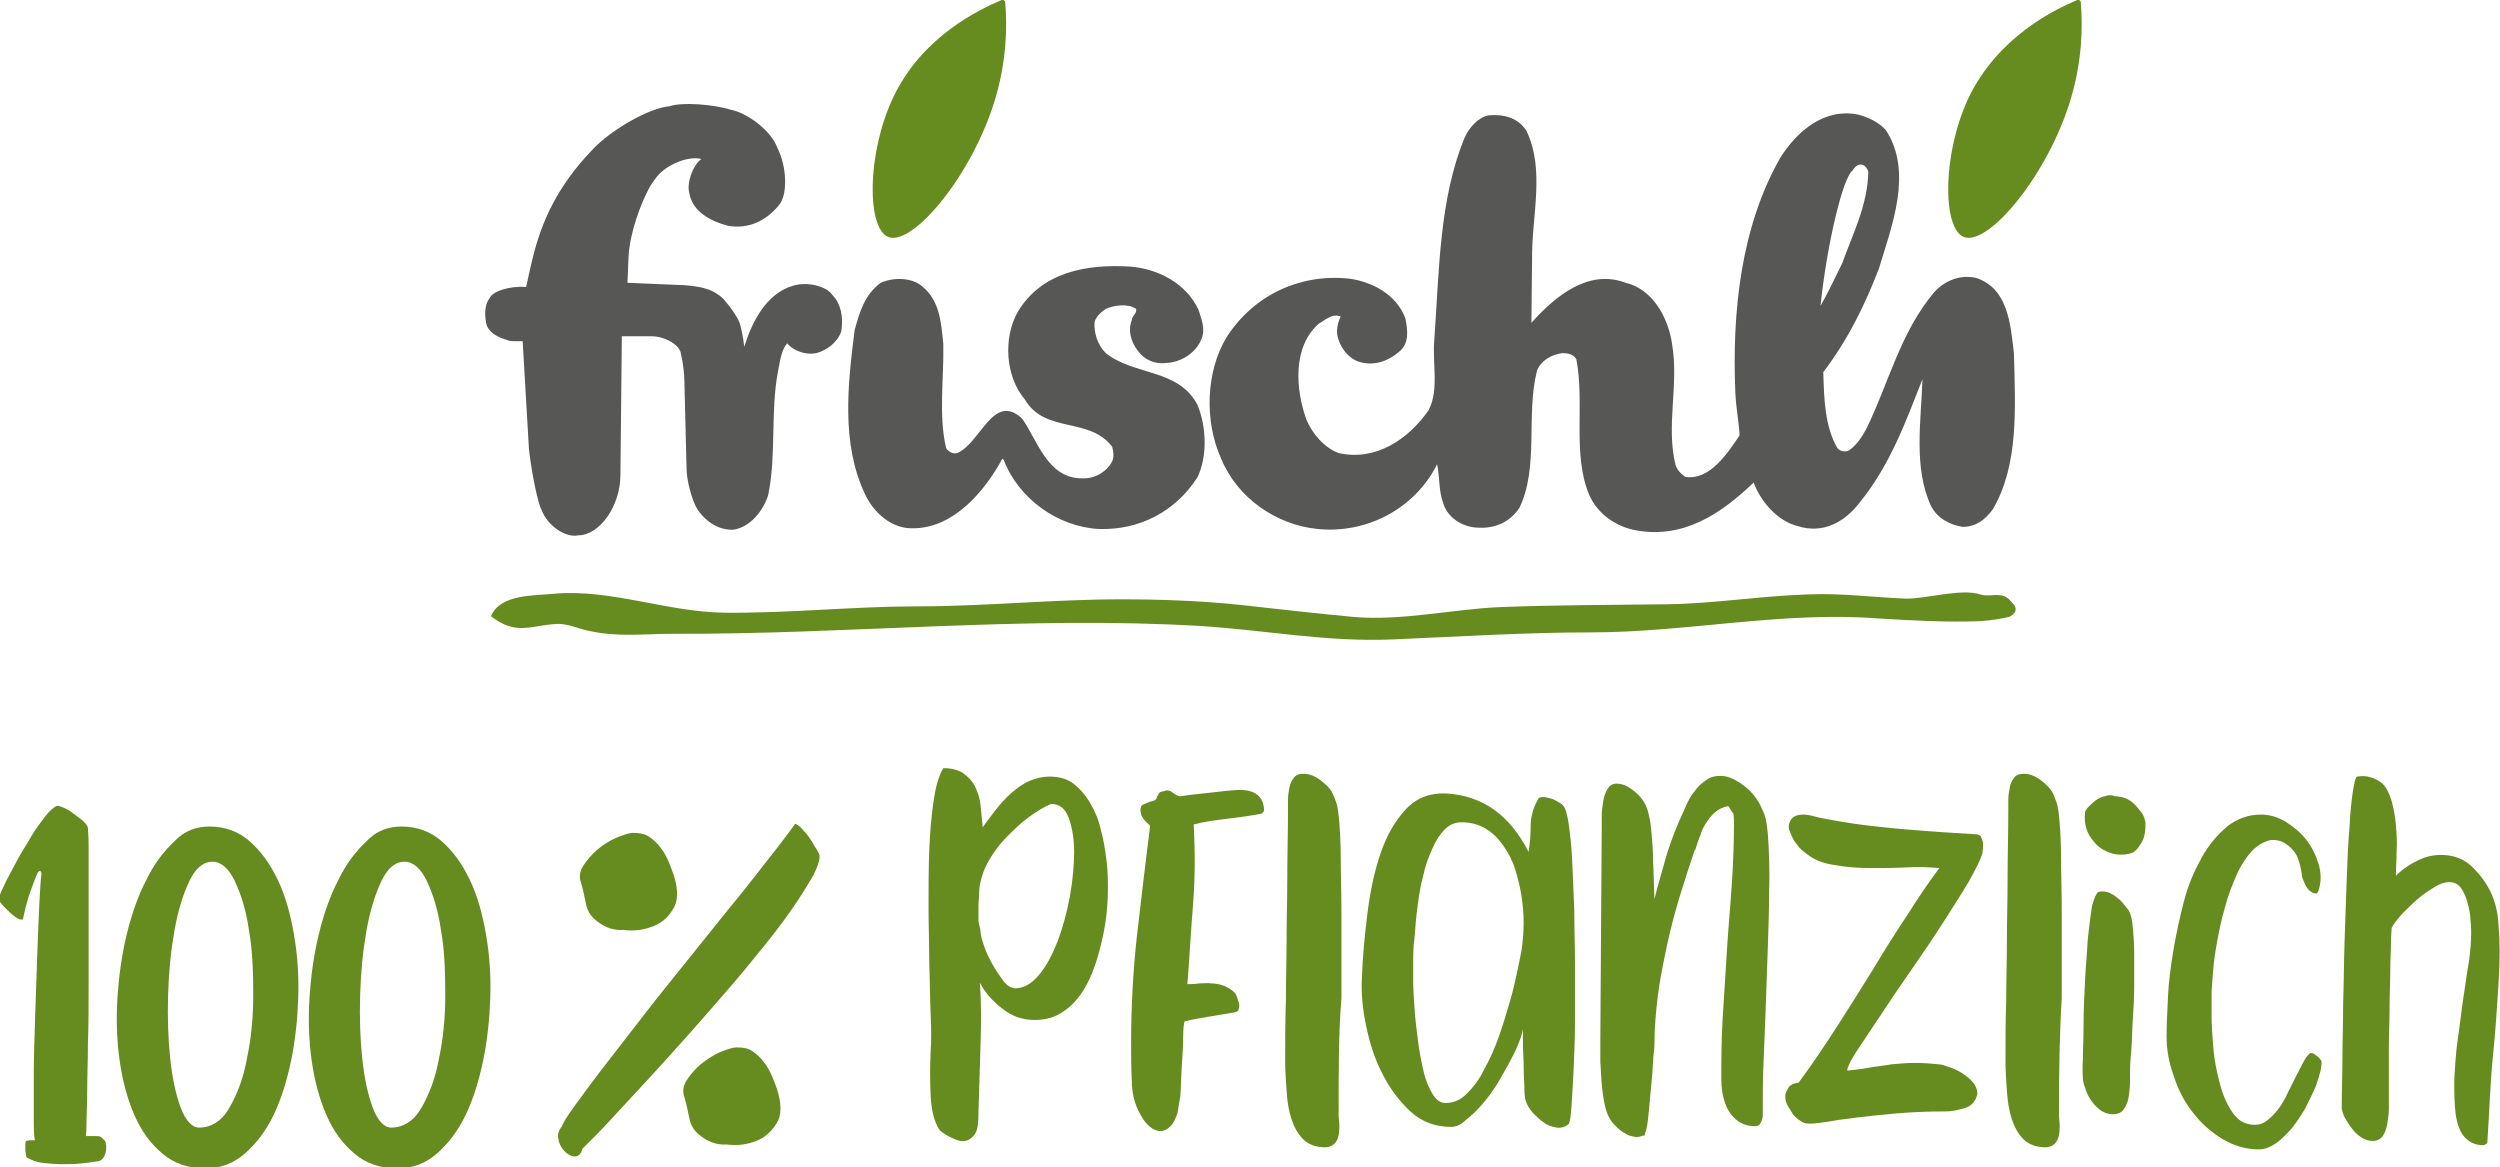 <?xml version="1.0" encoding="utf-8"?>
<!-- Generator: Adobe Illustrator 25.4.1, SVG Export Plug-In . SVG Version: 6.00 Build 0)  -->
<svg version="1.1" id="Ebene_1" xmlns="http://www.w3.org/2000/svg" xmlns:xlink="http://www.w3.org/1999/xlink" x="0px" y="0px"
	 viewBox="0 0 355.4 165.9" style="enable-background:new 0 0 355.4 165.9;" xml:space="preserve">
<style type="text/css">
	.st0{fill:#668C1F;}
	.st1{fill:#575756;}
</style>
<g id="DE_1_">
	<g>
		<path class="st0" d="M15,162.3c0,0.2,0.1,0.4,0.1,0.7c0,0.3,0,0.6-0.1,0.9c-0.1,0.3-0.2,0.6-0.4,0.8c-0.2,0.2-0.4,0.4-0.8,0.4
			c-0.6,0.1-1.4,0.2-2.3,0.3c-0.9,0.1-1.8,0.1-2.8,0.1c-0.9,0-1.8-0.1-2.7-0.2c-0.9-0.1-1.5-0.4-2.1-0.7c-0.1,0-0.2-0.1-0.2-0.4
			c0-0.2-0.1-0.5-0.1-0.8c0-0.3,0-0.6,0-0.8c0-0.2,0.1-0.4,0.1-0.4c0.1,0,0.3-0.1,0.7-0.1c0.4,0,0.6,0,0.6,0c-0.1,0-0.2-0.9-0.2-2.7
			c0-1.7,0-3.9,0-6.5c0-2.6,0.1-5.4,0.2-8.5c0.1-3.1,0.2-6,0.3-8.8c0.1-2.8,0.2-5.2,0.3-7.3c0.1-2.1,0.2-3.4,0.3-4.1
			c0-0.2-0.1-0.3-0.2-0.4c-0.1,0-0.2,0.1-0.3,0.2c-0.4,0.8-0.7,1.7-1.1,2.8c-0.4,1.1-0.7,2.3-1,3.7c0,0.3-0.3,0.3-0.7,0.1
			c-0.4-0.2-0.8-0.5-1.2-0.9c-0.4-0.4-0.8-0.7-1.1-1.1c-0.3-0.4-0.5-0.6-0.4-0.7c-0.1,0.1-0.1-0.1,0.1-0.7c0.2-0.6,0.6-1.3,1-2.2
			c0.5-0.9,1-1.9,1.6-3c0.6-1.1,1.3-2.1,1.9-3.2c0.6-1,1.3-1.9,1.9-2.7c0.6-0.8,1.2-1.3,1.6-1.5c0.2-0.1,0.5,0,1,0.2
			c0.5,0.2,1,0.5,1.5,0.9c0.5,0.4,1,0.7,1.4,1.1c0.4,0.4,0.6,0.7,0.6,0.9c0,0.3,0.1,1.2,0.1,2.6c0,1.4,0,3.2,0,5.3s0,4.5,0,7
			c0,2.6,0,5.2,0,7.9c0,2.7,0,5.2-0.1,7.8c0,2.5-0.1,4.7-0.1,6.7c0,2-0.1,3.5-0.1,4.7c0,1.2-0.1,1.8-0.1,1.8c0.1,0,0.3,0,0.5,0
			c0.3,0,0.5,0,0.8,0s0.6,0,0.8,0.1C14.8,162,14.9,162.2,15,162.3z"/>
		<path class="st0" d="M29.8,117.5c2.2,0,4.1,0.7,5.7,2.1c1.6,1.4,2.9,3.2,4,5.5c1.1,2.3,1.8,4.9,2.3,7.8c0.5,2.9,0.7,5.9,0.6,8.9
			c-0.1,3-0.4,6-1,8.9c-0.6,2.9-1.4,5.5-2.5,7.8c-1.1,2.3-2.5,4.1-4.1,5.5c-1.6,1.4-3.5,2.1-5.6,2.1c-2.4,0-4.5-0.7-6.1-2.1
			c-1.7-1.4-3-3.2-4-5.5s-1.7-4.9-2.1-7.8c-0.4-2.9-0.5-5.8-0.3-8.9c0.2-3,0.6-6,1.3-8.9c0.7-2.9,1.6-5.5,2.8-7.8
			c1.1-2.3,2.5-4.1,4-5.5C26.2,118.1,27.9,117.5,29.8,117.5z M28.3,160.3c1.7,0,3.2-0.9,4.3-2.8c1.1-1.9,2-4.2,2.5-7
			c0.6-2.8,0.9-5.8,0.9-9.1c0-3.2-0.1-6.3-0.6-9.1c-0.4-2.8-1.1-5.1-2-7c-0.9-1.9-2-2.8-3.2-2.8c-1.3,0-2.4,0.9-3.3,2.8
			c-0.9,1.9-1.6,4.2-2.1,7c-0.5,2.8-0.8,5.8-0.9,9.1c-0.1,3.2,0,6.3,0.3,9.1c0.3,2.8,0.8,5.1,1.5,7
			C26.4,159.3,27.3,160.3,28.3,160.3z"/>
		<path class="st0" d="M57.1,117.5c2.2,0,4.1,0.7,5.7,2.1c1.6,1.4,2.9,3.2,4,5.5c1.1,2.3,1.8,4.9,2.3,7.8c0.5,2.9,0.7,5.9,0.6,8.9
			c-0.1,3-0.4,6-1,8.9c-0.6,2.9-1.4,5.5-2.5,7.8c-1.1,2.3-2.5,4.1-4.1,5.5c-1.6,1.4-3.5,2.1-5.6,2.1c-2.4,0-4.5-0.7-6.1-2.1
			c-1.7-1.4-3-3.2-4-5.5c-1-2.3-1.7-4.9-2.1-7.8c-0.4-2.9-0.5-5.8-0.3-8.9c0.2-3,0.6-6,1.3-8.9c0.7-2.9,1.6-5.5,2.8-7.8
			c1.1-2.3,2.5-4.1,4-5.5C53.5,118.1,55.2,117.5,57.1,117.5z M55.6,160.3c1.7,0,3.2-0.9,4.3-2.8c1.1-1.9,2-4.2,2.5-7
			c0.6-2.8,0.9-5.8,0.9-9.1c0-3.2-0.1-6.3-0.6-9.1c-0.4-2.8-1.1-5.1-2-7c-0.9-1.9-2-2.8-3.2-2.8c-1.3,0-2.4,0.9-3.3,2.8
			c-0.9,1.9-1.6,4.2-2.1,7c-0.5,2.8-0.8,5.8-0.9,9.1c-0.1,3.2,0,6.3,0.3,9.1c0.3,2.8,0.8,5.1,1.5,7
			C53.7,159.3,54.6,160.3,55.6,160.3z"/>
		<path class="st0" d="M116.4,121.3c0.3,0.5,0,1.5-0.7,3c-0.8,1.4-1.9,3.2-3.3,5.2c-1.4,2-3.1,4.2-5.1,6.6c-1.9,2.4-4,4.8-6.1,7.2
			c-2.1,2.4-4.2,4.8-6.3,7.1c-2.1,2.3-4,4.4-5.7,6.2c-1.7,1.8-3.1,3.4-4.3,4.6c-1.2,1.2-1.9,1.9-2.1,2.1c-0.2,0.8-0.6,1.1-1.1,1.1
			c-0.5,0-1-0.3-1.4-0.7c-0.4-0.4-0.8-1-0.9-1.7c-0.2-0.7,0-1.3,0.5-1.9c0.1-0.4,0.7-1.4,1.8-2.9c1.1-1.5,2.4-3.3,4.1-5.5
			s3.5-4.5,5.5-7.1s4.1-5.2,6.2-7.8c2.1-2.6,4.1-5.1,6.1-7.6c2-2.4,3.7-4.6,5.1-6.4c1.5-1.9,2.6-3.3,3.4-4.4
			c0.8-1.1,1.1-1.5,0.9-1.3c0.4,0.1,0.7,0.4,1,0.7c0.3,0.4,0.7,0.7,1,1.2c0.3,0.4,0.6,0.9,0.8,1.3
			C116.1,120.7,116.3,121.1,116.4,121.3z M84.8,130.9c-0.8-0.6-1.3-1.4-1.5-2.4c-0.2-1-0.4-2-0.7-3c-0.3-0.8-0.2-1.6,0.3-2.4
			c0.5-0.8,1.2-1.6,2-2.3c0.8-0.7,1.8-1.3,2.7-1.7c1-0.4,1.8-0.7,2.4-0.7c0.8,0,1.6,0.1,2.2,0.5c0.6,0.4,1.2,0.9,1.7,1.6
			c0.5,0.6,0.9,1.4,1.2,2.1c0.3,0.8,0.6,1.5,0.8,2.2c0.5,1.8,0.5,3.3-0.2,4.4c-0.7,1.2-1.6,2-2.9,2.5c-1.3,0.5-2.6,0.7-4.2,0.5
			C87.2,132.3,85.9,131.8,84.8,130.9z M99.5,161.4c-0.8-0.6-1.3-1.4-1.5-2.4c-0.2-1-0.4-2-0.7-3c-0.3-0.8-0.2-1.6,0.3-2.4
			c0.5-0.8,1.2-1.6,2-2.3c0.9-0.7,1.8-1.3,2.7-1.7c1-0.4,1.8-0.7,2.4-0.7c0.9,0,1.6,0.1,2.2,0.5c0.6,0.4,1.2,0.9,1.7,1.6
			c0.5,0.6,0.9,1.4,1.2,2.1s0.6,1.5,0.8,2.2c0.5,1.8,0.5,3.3-0.2,4.4s-1.6,2-2.9,2.5c-1.3,0.5-2.6,0.7-4.2,0.5
			C101.9,162.8,100.6,162.3,99.5,161.4z"/>
		<path class="st0" d="M149.2,110.4c1.3,0,2.5,0.3,3.4,1c0.9,0.7,1.7,1.6,2.4,2.8s1.2,2.4,1.5,3.8c0.4,1.4,0.6,2.8,0.8,4.3
			c0.2,1.5,0.2,2.9,0.2,4.2c0,1.3-0.1,2.5-0.2,3.5c-0.2,1.8-0.6,3.7-1.1,5.5c-0.5,1.8-1.1,3.4-1.9,4.8c-0.8,1.4-1.8,2.6-3,3.4
			c-1.2,0.9-2.6,1.3-4.2,1.3c-1.7,0-3.2-0.5-4.6-1.6c-1.4-1.1-2.5-2.3-3.2-3.7c0.2,2.7,0.2,5.5,0.1,8.6c-0.1,3-0.2,6.3-0.3,9.8
			c0,1.5-0.1,2.5-0.5,3.1c-0.4,0.6-0.9,0.9-1.4,1c-0.6,0.1-1.2-0.1-1.8-0.4c-0.7-0.3-1.3-0.7-1.8-1.1c-0.8-1.2-1.2-2.9-1.3-4.9
			c-0.1-2.1-0.1-4.2,0-6.4c0.1-1.3,0.1-3,0-5.2c-0.1-2.2-0.1-4.6-0.2-7.2c0-2.6-0.1-5.3-0.1-8.1c0-2.8,0-5.5,0.1-8
			c0.1-2.5,0.3-4.9,0.6-6.9c0.3-2.1,0.7-3.6,1.4-4.8c1.1,0,2,0.2,2.8,0.7c0.7,0.5,1.3,1.1,1.7,1.9c0.4,0.8,0.7,1.7,0.8,2.7
			c0.1,1,0.2,2,0.3,3.1c0.5-0.7,1.1-1.5,1.8-2.4c0.7-0.9,1.4-1.7,2.2-2.4c0.8-0.7,1.7-1.4,2.7-1.8
			C147.1,110.7,148.1,110.4,149.2,110.4z M139.4,132.5c0,0.4,0.2,1.1,0.5,2c0.3,0.9,0.7,1.7,1.2,2.6c0.5,0.9,1,1.6,1.5,2.3
			c0.5,0.7,1.1,1,1.6,1.1h0.1c1.2,0,2.3-0.6,3.4-1.9c1.1-1.3,1.9-2.9,2.7-4.9c0.7-1.9,1.3-4.1,1.7-6.3c0.4-2.3,0.6-4.4,0.6-6.3
			c0-1.9-0.3-3.6-0.8-4.9c-0.5-1.3-1.3-1.9-2.4-1.9h-0.1c-1,0.4-2.1,1.1-3.2,1.9c-1.1,0.8-2.1,1.8-3.1,2.8c-1,1-1.8,2.1-2.5,3.3
			s-1.1,2.4-1.3,3.5c0,0.1-0.1,0.5-0.1,1.1s-0.1,1.3-0.1,2c0,0.7,0,1.4,0,2.1C139.3,131.8,139.4,132.3,139.4,132.5z"/>
		<path class="st0" d="M167.4,158.2c-0.3,0.9-0.6,1.5-1,1.9c-0.4,0.4-0.9,0.7-1.4,0.7s-1-0.2-1.5-0.6c-0.5-0.4-1-1-1.4-1.8
			c-0.8-1.4-1.2-3-1.2-4.7c-0.1-1.7-0.1-3.6-0.1-5.6c0-5.2,0.3-10.5,0.9-15.7c0.6-5.2,1.2-10.2,1.8-15c-0.1-0.1-0.3-0.3-0.5-0.5
			c-0.2-0.2-0.4-0.4-0.5-0.6c-0.2-0.2-0.3-0.5-0.3-0.7c-0.1-0.3-0.1-0.6,0-0.9c0.1-0.2,0.2-0.3,0.5-0.4c0.2-0.1,0.5-0.2,0.7-0.3
			c0.2-0.1,0.5-0.1,0.7-0.2c0.2-0.1,0.3-0.2,0.3-0.3c0-0.1,0.1-0.3,0.3-0.6c0.1-0.3,0.4-0.4,0.7-0.4c0.4-0.2,0.8-0.2,1.2,0.1
			c0.4,0.3,0.7,0.5,1.1,0.6c0.2,0,0.7-0.1,1.5-0.2c0.8-0.1,1.7-0.2,2.7-0.3c0.9-0.1,1.8-0.2,2.7-0.3c0.9-0.1,1.4-0.1,1.7-0.1
			c2.1,0,3.3,0.9,3.4,2.8c0,0.3-0.2,0.5-0.5,0.6c-1.6,0.3-3.2,0.5-4.8,0.7c-1.6,0.2-3.2,0.4-4.7,0.8c0.2,3.9,0.2,7.7-0.1,11.4
			c-0.3,3.7-0.5,7.5-0.8,11.3c0.5,0,1.1,0,1.7-0.1c0.6,0,1.2-0.1,1.7,0c0.6,0,1.1,0.1,1.7,0.3c0.5,0.2,1.1,0.5,1.5,0.9
			c0.1,0.1,0.3,0.3,0.4,0.6c0.1,0.3,0.2,0.6,0.3,0.9c0.1,0.3,0.1,0.6,0,0.9c0,0.3-0.2,0.4-0.5,0.5c-1.2,0.2-2.4,0.4-3.6,0.6
			c-1.2,0.2-2.4,0.4-3.6,0.7c-0.1,0.3-0.2,1-0.2,2.3c0,1.3-0.1,2.6-0.2,4.1c-0.1,1.5-0.1,2.9-0.2,4.2
			C167.6,156.8,167.5,157.7,167.4,158.2z"/>
		<path class="st0" d="M190.3,158.6c0,0.4,0.1,0.8,0.1,1.3c0,0.5,0,1-0.1,1.5c-0.1,0.5-0.3,0.9-0.6,1.2c-0.3,0.3-0.8,0.5-1.3,0.5
			c-1.3,0-2.4-0.4-3.1-1.1c-0.8-0.8-1.3-1.7-1.7-2.9c-0.4-1.2-0.6-2.5-0.7-4c-0.1-1.5-0.2-2.9-0.2-4.2c0-2.9,0-5.7,0.1-8.6
			c0-2.8,0.1-5.7,0.1-8.6c0-2.9,0.1-5.9,0.1-9c0-3.1,0.1-6.3,0.1-9.6c0-0.4,0-0.8,0-1.4c0-0.6,0.1-1.2,0.2-1.7
			c0.1-0.6,0.3-1,0.6-1.4c0.3-0.4,0.7-0.6,1.4-0.6c0.8,0,1.6,0.3,2.4,0.9c0.8,0.6,1.4,1.2,1.7,1.8c0.2,0.4,0.4,0.9,0.6,1.5
			c0.2,0.6,0.3,1.6,0.4,2.8c0.1,1.3,0.2,2.9,0.2,5c0,2.1,0.1,4.7,0.1,8c0,3.3,0,7.2,0,11.9C190.3,146.6,190.3,152.1,190.3,158.6z"/>
		<path class="st0" d="M206.3,160.2c-2.2,0-4.2-0.7-5.8-2.2c-1.6-1.5-2.9-3.2-4-5.4c-1.1-2.1-1.8-4.4-2.3-6.8
			c-0.5-2.4-0.7-4.6-0.6-6.6c0.1-3.1,0.4-6.2,0.8-9.4c0.4-3.2,1-6,1.9-8.6c0.9-2.6,2.1-4.6,3.6-6.2c1.5-1.6,3.4-2.3,5.7-2.2
			c5.1,0.3,9,3,11.7,8.3c0.2-1.2,0.3-2.4,0.3-3.7c0-1.2,0.3-2.4,1-3.7c0.1-0.3,0.4-0.4,0.7-0.4c0.4,0,0.7,0.1,1.1,0.2
			c0.4,0.1,0.8,0.3,1.1,0.5c0.4,0.2,0.6,0.4,0.7,0.5c0.3,0.3,0.6,1.2,0.8,2.6c0.2,1.4,0.4,3.2,0.5,5.2c0.1,2.1,0.2,4.4,0.3,7
			c0,2.6,0.1,5.2,0.1,7.9c0,2.7,0,5.3,0,7.9c0,2.6-0.1,4.9-0.2,7c-0.1,2.1-0.2,3.8-0.3,5.2c-0.1,1.4-0.2,2.2-0.4,2.5
			c-0.5,0.4-1.1,0.6-1.7,0.5c-0.6-0.1-1.3-0.3-1.8-0.7c-0.6-0.4-1.1-0.9-1.6-1.4c-0.5-0.6-0.8-1.1-1-1.7c-0.1-0.3-0.2-0.9-0.2-1.8
			c0-0.9-0.1-1.9-0.1-3c0-1.1-0.1-2.1-0.1-3.2s0-1.8,0-2.3c0,0.4-0.2,1-0.5,1.8c-0.3,0.8-0.7,1.7-1.3,2.8c-0.5,1-1.2,2.1-1.8,3.2
			c-0.7,1.1-1.4,2.1-2.2,3c-0.8,0.9-1.5,1.6-2.3,2.2C207.7,159.9,207,160.2,206.3,160.2z M200.9,136.8c0,0.6,0,1.5,0,2.7
			c0,1.2,0.1,2.5,0.2,4c0.1,1.5,0.3,3,0.5,4.6c0.2,1.6,0.5,3,0.8,4.3c0.3,1.3,0.8,2.4,1.3,3.2c0.5,0.8,1.1,1.2,1.8,1.2
			c1.1,0,2.1-0.4,3-1.3c0.9-0.9,1.8-2,2.5-3.5c0.8-1.4,1.5-3,2.1-4.7c0.6-1.7,1.1-3.4,1.6-5.1c0.5-1.7,0.8-3.2,1.1-4.6
			c0.3-1.4,0.5-2.4,0.6-3.2c0.1-0.9,0.2-2,0.2-3.2c0-1.2-0.1-2.5-0.3-3.8c-0.2-1.3-0.5-2.5-0.9-3.8c-0.4-1.3-1-2.4-1.7-3.4
			c-0.7-1-1.5-1.8-2.5-2.4c-1-0.6-2.1-0.9-3.4-0.9c-0.9,0-1.7,0.3-2.4,1c-0.7,0.7-1.3,1.6-1.8,2.8c-0.5,1.1-1,2.4-1.3,3.9
			c-0.4,1.4-0.6,2.9-0.8,4.4c-0.2,1.5-0.3,2.9-0.4,4.2C200.9,134.6,200.9,135.8,200.9,136.8z"/>
		<path class="st0" d="M245.7,114.6c-0.7,0.1-1.3,0.4-1.8,0.8c-0.5,0.4-0.9,0.9-1.3,1.5c-0.4,0.6-0.7,1.2-0.9,1.9
			c-0.3,0.7-0.5,1.4-0.7,2l-0.1,0.1c-0.7,2.1-1.4,4.2-2.1,6.5c-0.7,2.3-1.3,4.6-1.8,6.9c-0.5,2.4-1,4.7-1.3,7.1
			c-0.3,2.4-0.5,4.7-0.5,6.9c0,0.2,0,0.7-0.1,1.4c-0.1,0.8-0.1,1.7-0.2,2.8c-0.1,1.1-0.2,2.2-0.3,3.3c-0.1,1.2-0.2,2.2-0.3,3.1
			c-0.1,0.9-0.2,1.6-0.4,2.1c-0.1,0.5-0.2,0.6-0.3,0.4c-0.4,0.2-0.8,0.3-1.3,0.2c-0.5-0.1-0.9-0.2-1.3-0.5c-0.4-0.2-0.8-0.5-1.2-0.9
			c-0.4-0.4-0.7-0.7-0.9-1.1c-0.4-0.6-0.6-1.3-0.8-2.2c-0.2-0.9-0.3-1.8-0.4-2.8c-0.1-1-0.1-2-0.2-3.1c0-1.1,0-2.1,0-3.1l0.2-30.3
			v-0.1c0-0.3,0-0.8,0-1.5s0.1-1.3,0.2-2c0.1-0.7,0.3-1.3,0.6-1.8c0.3-0.5,0.7-0.8,1.3-0.8c0.8,0,1.5,0.3,2.3,0.9
			c0.8,0.6,1.3,1.2,1.6,1.7c0.3,0.5,0.6,1.2,0.7,1.9c0.2,0.7,0.3,1.6,0.4,2.7c0.1,1.1,0.2,2.4,0.2,3.9c0.1,1.5,0.1,3.3,0.2,5.3
			c0.5-2.1,1.2-4.3,1.8-6.5c0.7-2.2,1.5-4.2,2.4-6.1c0.2-0.4,0.4-1,0.7-1.5c0.3-0.6,0.7-1.1,1.1-1.6c0.4-0.5,0.9-0.9,1.5-1.3
			c0.6-0.4,1.2-0.5,1.9-0.5c0.7,0,1.3,0.2,1.9,0.5c0.6,0.3,1.2,0.7,1.8,1.2c0.6,0.5,1.1,1.1,1.5,1.7c0.4,0.6,0.7,1.3,1,2
			c0.3,0.8,0.5,2.1,0.6,4.1c0.1,2,0.2,4.3,0.1,6.9c0,2.6-0.1,5.4-0.2,8.4c-0.1,3-0.2,5.8-0.3,8.6c-0.1,2.8-0.2,5.3-0.3,7.5
			c-0.1,2.2-0.1,3.9-0.1,5c0,0.2,0,0.5,0,0.9s0,0.9,0,1.3c0,0.5-0.1,0.9-0.3,1.2c-0.2,0.4-0.4,0.5-0.8,0.5c-1.5,0-2.6-0.6-3.5-1.8
			c-0.8-1.1-1.3-2.8-1.3-4.9c0-2.6,0-5.5,0.2-8.7c0.2-3.2,0.4-6.4,0.6-9.6c0.2-3.2,0.5-6.4,0.7-9.5s0.3-5.9,0.3-8.4
			c0-0.5,0-1.1-0.1-1.6C246.2,115.5,246,115,245.7,114.6z"/>
		<path class="st0" d="M256.8,159.7h-0.1c-0.4-0.1-0.7-0.3-1.1-0.6c-0.4-0.3-0.7-0.6-0.9-1s-0.5-0.7-0.7-1.2
			c-0.2-0.4-0.2-0.8-0.2-1.2c0-0.3,0.2-0.6,0.4-1c0.2-0.4,0.7-0.7,1.5-0.8c2-2.7,3.8-5.4,5.6-8.2c1.8-2.8,3.5-5.5,5.1-8.1
			c1.6-2.7,3.2-5.2,4.8-7.6c1.5-2.4,3-4.6,4.5-6.6c-1.3-0.1-2.8-0.2-4.5-0.1c-1.7,0.1-3.4,0.1-5.2,0.1c-1.7,0-3.4-0.1-5-0.4
			c-1.6-0.2-3-0.7-4-1.5c-0.2-0.1-0.5-0.4-0.9-0.7c-0.4-0.4-0.7-0.8-1-1.2c-0.3-0.5-0.5-1-0.7-1.5c-0.2-0.5-0.1-1,0.1-1.4
			c0.3-0.6,0.9-0.9,1.9-0.9c0.4,0,1,0.1,1.7,0.3c0.7,0.2,1.9,0.4,3.6,0.7c1.7,0.3,4,0.6,7,0.9c3,0.3,7.1,0.6,12.2,0.9
			c0.3,0,0.5,0.1,0.7,0.3c0.1,0.2,0.2,0.5,0.3,0.8c0,0.3,0,0.6,0,0.9c0,0.3-0.1,0.6-0.1,0.8c-0.3,0.9-0.9,2.1-1.9,3.9
			c-1,1.7-2.3,3.7-3.7,5.9c-1.4,2.2-2.9,4.4-4.5,6.7c-1.6,2.3-3.1,4.5-4.4,6.5c-1.3,2-2.5,3.7-3.4,5.1c-0.9,1.4-1.3,2.3-1.3,2.7
			c0.9-0.1,1.9-0.2,3-0.4s2.2-0.3,3.3-0.5c1.1-0.1,2.2-0.2,3.4-0.2s2.2,0.1,3.3,0.2c0.4,0,0.9,0.2,1.5,0.4s1.3,0.5,1.9,0.9
			c0.6,0.4,1.1,0.8,1.5,1.3c0.4,0.5,0.6,1,0.6,1.6c-0.2,1-0.8,1.7-1.7,2c-1,0.3-1.9,0.5-2.8,0.5c-2.6,0-5,0.1-7.2,0.3
			c-2.2,0.2-4.1,0.4-5.7,0.6c-1.7,0.2-3,0.4-4.1,0.6C258.2,159.7,257.4,159.8,256.8,159.7L256.8,159.7z"/>
		<path class="st0" d="M292.7,158.6c0,0.4,0.1,0.8,0.1,1.3c0,0.5,0,1-0.1,1.5c-0.1,0.5-0.3,0.9-0.6,1.2c-0.3,0.3-0.8,0.5-1.3,0.5
			c-1.3,0-2.4-0.4-3.1-1.1c-0.8-0.8-1.3-1.7-1.7-2.9c-0.4-1.2-0.6-2.5-0.7-4c-0.1-1.5-0.2-2.9-0.2-4.2c0-2.9,0-5.7,0.1-8.6
			c0-2.8,0.1-5.7,0.1-8.6c0-2.9,0.1-5.9,0.1-9c0-3.1,0.1-6.3,0.1-9.6c0-0.4,0-0.8,0-1.4c0-0.6,0.1-1.2,0.2-1.7
			c0.1-0.6,0.3-1,0.6-1.4c0.3-0.4,0.7-0.6,1.4-0.6c0.8,0,1.6,0.3,2.4,0.9c0.8,0.6,1.4,1.2,1.7,1.8c0.2,0.4,0.4,0.9,0.6,1.5
			c0.2,0.6,0.3,1.6,0.4,2.8c0.1,1.3,0.2,2.9,0.2,5c0,2.1,0.1,4.7,0.1,8c0,3.3,0,7.2,0,11.9C292.8,146.6,292.7,152.1,292.7,158.6z"/>
		<path class="st0" d="M298.3,126.8c0.4-0.1,0.8-0.1,1.2,0c0.4,0.1,0.8,0.3,1.2,0.6c0.4,0.3,0.8,0.6,1.1,1c0.3,0.4,0.6,0.7,0.8,1
			c0.3,0.5,0.5,1.3,0.6,2.4c0.1,1.1,0.2,2.4,0.2,3.8c0,1.4,0,3,0,4.6c0,1.6-0.1,3.2-0.2,4.7c-0.1,1.5-0.1,2.9-0.2,4.2
			c-0.1,1.3-0.2,2.3-0.2,3.1c0,0.4,0,1,0,1.7c0,0.7-0.1,1.4-0.2,2.1c-0.1,0.7-0.4,1.3-0.7,1.7c-0.3,0.5-0.9,0.7-1.6,0.7
			c-0.6,0-1.1-0.2-1.6-0.5c-0.5-0.4-1-0.8-1.3-1.3c-0.4-0.5-0.7-1.1-0.9-1.7c-0.2-0.6-0.4-1.1-0.4-1.6c0-0.4-0.1-1.3,0-2.7
			c0-1.4,0.1-3,0.1-5c0-1.9,0.1-3.9,0.2-6.1c0.1-2.1,0.3-4.1,0.4-6c0.2-1.9,0.4-3.4,0.6-4.7C297.7,127.7,298,127,298.3,126.8z
			 M301.5,121.5c-0.8,0-1.5-0.2-2.1-0.5c-0.7-0.3-1.3-0.8-1.7-1.3c-0.5-0.6-0.9-1.2-1.1-1.9c-0.2-0.7-0.3-1.5-0.2-2.2
			c0-0.3,0.2-0.6,0.5-0.9c0.3-0.3,0.6-0.6,1-0.9c0.4-0.3,0.8-0.5,1.3-0.6c0.5-0.2,1-0.2,1.5,0c0.5,0,1,0.1,1.5,0.3
			c0.5,0.2,0.9,0.5,1.3,0.9c0.4,0.4,0.7,0.8,1,1.2c0.3,0.4,0.4,0.9,0.5,1.3c0,0.5,0,1-0.1,1.6c-0.1,0.6-0.3,1.1-0.6,1.5
			c-0.3,0.5-0.6,0.9-1.1,1.2C302.7,121.4,302.2,121.5,301.5,121.5z"/>
		<path class="st0" d="M321.2,163.4c-1.9,0-3.6-0.5-5.3-1.5c-1.6-1-3-2.2-4.2-3.8c-1.2-1.5-2.1-3.3-2.7-5.2c-0.7-1.9-1-3.8-1-5.6
			c0-1.6,0.1-3.5,0.2-5.6c0.1-2.2,0.4-4.4,0.8-6.8c0.4-2.3,0.9-4.6,1.5-6.9c0.6-2.3,1.5-4.3,2.5-6.1c1-1.8,2.2-3.2,3.6-4.4
			c1.4-1.1,3-1.7,4.8-1.7c1.2,0,2.3,0.3,3.5,1c1.1,0.7,2.1,1.5,2.9,2.5c0.8,1,1.4,2.2,1.8,3.5c0.4,1.3,0.4,2.6,0,3.8
			c-0.1,0.3-0.2,0.5-0.5,0.4c-0.3,0-0.5-0.2-0.8-0.4c-0.3-0.3-0.5-0.6-0.7-1.1c-0.2-0.4-0.4-0.9-0.4-1.4c-0.1-0.6-0.2-1.1-0.4-1.7
			c-0.2-0.6-0.4-1.1-0.8-1.5c-0.4-0.5-0.8-0.8-1.3-1.1c-0.5-0.3-1.1-0.4-1.8-0.4c-1,0.2-1.9,0.7-2.8,1.6c-0.8,0.9-1.6,2.1-2.2,3.5
			c-0.6,1.4-1.2,2.9-1.6,4.5c-0.5,1.6-0.8,3.2-1.1,4.8c-0.3,1.6-0.5,3-0.6,4.4c-0.1,1.4-0.2,2.4-0.2,3.2c0,0.8,0,1.9,0,3.1
			c0,1.2,0.1,2.5,0.2,3.9c0.1,1.4,0.3,2.8,0.6,4.1s0.6,2.6,1.1,3.7c0.5,1.1,1,2,1.7,2.7c0.7,0.7,1.6,1,2.6,1c0.6,0,1.2-0.2,1.8-0.7
			c0.6-0.5,1.1-1,1.6-1.7c0.5-0.7,0.9-1.4,1.3-2.3c0.4-0.8,0.8-1.6,1.2-2.4c0.4-0.7,0.7-1.4,1-1.9c0.3-0.6,0.6-0.9,0.8-1.1
			c0.1-0.1,0.3-0.1,0.4-0.1c0.2,0.1,0.3,0.1,0.5,0.3c0.2,0.1,0.3,0.2,0.5,0.4c0.1,0.1,0.2,0.3,0.3,0.4c0.1,0.2,0,0.7-0.1,1.4
			c-0.2,0.7-0.4,1.5-0.8,2.5c-0.4,0.9-0.9,1.9-1.4,2.9c-0.6,1-1.2,1.9-1.9,2.8c-0.7,0.8-1.4,1.5-2.2,2.1
			C322.7,163.1,321.9,163.4,321.2,163.4z"/>
		<path class="st0" d="M353.6,162.4c0,0.1-0.1,0.2-0.3,0.3c-0.2,0.1-0.3,0.1-0.3,0.1c-1.1,0-1.9-0.4-2.6-1.1
			c-0.7-0.8-1.1-1.9-1.3-3.3c-0.2-1.5-0.2-3.1-0.2-4.9c0.1-1.8,0.2-3.7,0.5-5.8c0.3-2,0.5-4,0.8-5.9c0.3-1.9,0.5-3.6,0.8-5.2
			c0.2-1.6,0.3-2.9,0.3-3.9c0-0.4,0-1.1-0.1-1.9c0-0.8-0.2-1.6-0.4-2.4c-0.2-0.8-0.5-1.5-0.9-2.1c-0.4-0.6-1-0.9-1.7-0.9
			c-0.6,0-1.3,0.2-2.1,0.7c-0.8,0.5-1.6,1-2.4,1.7c-0.8,0.7-1.5,1.4-2.2,2.1c-0.7,0.8-1.2,1.4-1.5,2c0,0.3-0.1,1-0.1,2.1
			c0,1.1-0.1,2.5-0.1,4.1c0,1.6-0.1,3.4-0.1,5.2c0,1.9-0.1,3.6-0.1,5.4c0,1.7,0,3.3,0,4.6c0,1.4,0,2.3,0,2.9c0,0.3,0,0.7,0,1.4
			c0,0.7-0.1,1.3-0.2,2c-0.1,0.7-0.3,1.3-0.6,1.8c-0.3,0.5-0.8,0.8-1.5,0.8c-0.6,0-1.1-0.2-1.6-0.5c-0.5-0.3-0.9-0.7-1.3-1.2
			c-0.4-0.5-0.7-1-1-1.5c-0.3-0.5-0.4-1-0.5-1.4c0-2.7,0.1-5.2,0.1-7.4c0-2.2,0.1-4.7,0.1-7.6c0.1-2.8,0.1-5.7,0.2-8.7
			c0.1-3,0.2-5.8,0.3-8.7c0.1-2.8,0.2-5.3,0.4-7.5c0.1-2.2,0.3-4,0.5-5.3c0.2-1.3,0.4-2,0.6-2c0.6-0.1,1.3-0.1,1.9,0.1
			c0.7,0.2,1.2,0.5,1.7,0.9c0.6,0.6,1,1.5,1.3,2.5c0.3,1.1,0.5,2.2,0.6,3.4c0.1,1.2,0.2,2.4,0.1,3.7c0,1.3-0.1,2.4-0.1,3.5
			c1-1,2.2-1.8,3.6-2.4c1.4-0.6,2.9-0.7,4.4-0.4c1.3,0.3,2.3,0.9,3.2,1.9c0.9,0.9,1.5,1.8,1.9,2.5c0.8,1.4,1.4,3.2,1.5,5.5
			c0.2,2.3,0.2,5,0,8.1c-0.2,3.1-0.4,6.5-0.8,10.4S353.9,158,353.6,162.4z"/>
	</g>
</g>
<path class="st1" d="M119.6,47.1c0.3-1.9,0-3.9-1.3-5.2c-0.8-1.2-3.5-1.9-5.5-1.3c-3.9,1.1-5.9,5.2-7,8.7c-0.1-1-0.4-2.7-0.7-3.5
	c-0.2-0.6-1.2-2.1-2-3c-0.5-0.7-1.9-1.6-2.9-1.8c-0.9-0.3-2.8-0.5-3.9-0.5l-7.1-0.3c0.1-1.6,0.1-4.1,0.3-5.1
	c0.4-3.1,2.2-7.9,3.6-9.6c1.3-2,4.7-3.4,6.6-2.9c-1.3,1-2.1,3.5-1.7,4.9c0.5,2.7,3.2,4,5.5,4.6c2.9,0.5,5.4-0.7,7.2-2.9
	c1.3-1.4,1.2-5.5-0.2-8.2c-0.8-2.3-4.1-4.9-6.6-5.4c-2.6-0.8-7-1.1-8.7-0.5c-2.8,0.2-8.3,3.3-11,6.2c-4.9,5.1-7.2,10.1-8.5,15.5
	c-0.4,1.6-0.8,3.6-0.9,4c-2.3-0.2-4.8,0.6-5.2,1.6c-0.8,1-0.7,2.7-0.4,3.9c0.5,1.1,1.7,1.7,2.8,2c0.4,0.2,0.7,0.2,1.1,0.2l1.2,0
	l0.9,15.4c0.4,3.5,1.3,7.8,1.8,8.6c0.8,2.2,3.4,4,5.2,3.6c3,0,6-4.1,6-8.6l0.2-19.7h4.2c2,0,4.1,1.3,4.2,2.5
	c0.3,1.2,0.5,2.9,0.5,4.1l0.3,12.2c0,1.5,0.7,4.5,1.6,5.9c1.2,1.7,3,2.9,5.1,2.8c2.4-0.4,4.2-2.7,4.9-4.9c1.2-5.7,0.3-11.8,1.4-17.6
	c0.3-1.4,0.4-2.9,1.3-4c1,1.2,3,1.8,4.5,1.3C117.5,49.7,119,48.8,119.6,47.1 M157.2,50.2c-1.2-1.2-1.7-2.9-1.6-4.4
	c0.2-0.8,0.9-1.4,1.6-1.9c1.2-0.5,3.1-0.8,4.3,0c0.2,0.6-0.6,1-0.6,1.6c-0.6,1.5-0.1,3.1,0.8,4.3c1,1.4,2.5,2,4.1,1.8
	c2.1-0.1,4.2-1.4,5-3.4c0.6-1.4,0-2.8-0.4-4.1c-1.7-3.8-5.8-5.9-9.7-6.2c-6.3-0.4-12.6,0.8-16,6.4c-2.1,3.7-1.8,9.2,1,12.5
	c2.9,4.9,9.1,2.4,12.4,6.7c0.2,0.7,0.3,1.4,0,2.1c-0.8,1.5-2.5,2.5-4.3,2.4c-4.9,0-6.3-5.4-8.5-8.5c-4.1-3.8-5.9,3.5-9.2,4.9
	c-0.6,0.2-1.3-0.2-1.6-0.7c-1.1-4.7-0.3-9.8-0.4-14.8c-0.3-3-0.5-6.1-2.9-8.1c-1.5-1.4-4.2-1.4-6-0.6c-2.3,1.7-3,4.2-3.7,6.7
	c-1,7.8-1.9,16.1,1.4,23.2c1.2,2.7,3.8,5.1,6.9,5c5.8,0,10.2-5.3,12.7-9.9l0.2,0.2c2.1,5.5,7.7,9.5,13.5,9.8
	c5.8,0.2,10.9-2.5,14-7.3c1.5-3,1.3-7.4,0-10.4C167.5,52.4,161.2,53.4,157.2,50.2 M258.8,43.5c0.9-8.7,3.2-18.4,4.6-19.3
	c0.7-1.2,1.8-1,2.2,0.2c-0.1,4.8-2.2,8.8-3.7,13C260.9,39.4,260,41.4,258.8,43.5 M286.3,50.2c-0.5-4.1-0.8-9.2-5.4-10.7
	c-2.3-0.5-4.4,0.4-5.9,2c-4.9,5.8-6.5,13-9.7,19.5c-0.6,1.1-1.3,2.2-2.4,3c-0.5,0.3-1.3,0.2-1.7-0.3c-1.8-3.1-1.9-7.1-2-10.8
	c3.5-4.6,5.9-9.5,7.9-14.7c1.8-6,4.9-13.7,1-19.7c-1.1-1.2-2.5-1.8-3.9-2.2c-4.8-1-8.7,2.3-11.1,6.1c-5.6,9.8-6.9,21.9-6.4,33.5
	c0.1,2.1,0.5,4.1,0.6,6c-1.7,2.5-4.2,6.4-7.7,5.9c-0.6-0.4-1.2-1-1.4-1.7c-1.4-5.6,0.5-11.3-0.5-17.2c-0.5-3.6-2.7-7.8-6.6-8.7
	c-5.3-2-10,1.9-13.4,5.7l0.1-8.9c-0.1-6.2,1.9-12.8-0.8-18.4c-1.2-1.9-3.3-2.4-5.4-2.2c-1.5,0.3-2.8,1.8-3.4,3.2
	c-3.6,8.7-3.6,19-4.3,28.7c-0.3,3.4,0.7,7.1-0.8,10c-2.9,4.2-7.6,7.3-12.8,6.1c-2-0.7-3.8-2.8-4.6-4.8c-1.5-4.2-2-10.3,1.8-13.6
	c0.9-0.5,1.9-1.5,3.1-1c-0.4,0.8-0.6,1.7-0.5,2.6c0.3,1.6,1.4,3.2,3,3.8c2.1,0.7,4.2,0,5.8-1.4c1.5-1.2,1.2-3.1,0.9-4.7
	c-1.2-3.4-4.8-5.3-8.1-5.7c-7-0.7-13.5,2.4-17.3,8.3c-3,4.9-3.2,12-0.8,17.3c2.3,5.6,7.8,9.4,13.7,10c6.9,0.7,13.8-2.8,17-9.2
	c0.4,1.9,0.2,3.8,0.9,5.6c0.6,2,2.7,3.3,4.7,3.4c2.5,0.2,4.7-0.7,6.1-2.8c2.8-5.8,0.9-13.2,2.5-19.5c0.6-1.5,2.1-2.3,3.6-2.5
	c0.7,0,1.6,0.1,2,0.9c1.2,6.3-0.6,13.4,1.8,19.2c1.2,2.8,3.9,4.6,6.7,5.1c6.7,1.2,12-2.3,16.7-6.8c1,2.7,3.4,5.5,6.3,6.2
	c3.5,1.1,6.6-0.5,8.8-3.4c4.3-5.3,6.5-11.4,8.9-17.5c-0.2,5.9-1.3,12.6,1.2,18c0.9,1.8,2.7,2.7,4.5,3c1.9,0,3.2-1,4.3-2.5
	C287,66.1,286.5,58,286.3,50.2"/>
<path class="st0" d="M103,87.1c9.1,0.1,18.3-0.9,27.4-0.9c9.6,0,19.3-1,28.9-1c5.7,0,11.4,0.2,17.1,0.8c5.3,0.6,10.7,1.2,16,1.7
	c6.8,0.6,14.1-1.1,20.9-1.4c7.9-0.3,15.9-0.3,23.8-0.4c6.7-0.1,13.3-1.2,20-1.4c4.6-0.2,9.1,0.4,13.7,0.6c2.8,0.1,8-1.5,10.7-0.6
	c1.5,0.5,3.1-0.6,4.4,1c0.3,0.4,0.8,0.7,0.6,1.4c-0.1,0.3-0.6,0.7-0.9,0.8c-1.3,0.3-2.6,0.5-4,0.6c-5,0.2-9.9-0.1-14.9-0.4
	c-13.4-1-27.1,2-40.5,2c-9.4,0-18.8,0.6-28.2,1c-9.4,0.4-17.9-1.3-27.2-1.9c-25-1.5-50.1,1.2-75.1,1.1c-4.1,0-7.8,0.5-11.9-0.4
	c-1.6-0.3-3.1-1.1-4.7-1c-3.7,0.2-5.7,1.7-9.3-1.1c1.3-3.2,6.3-2.9,9-3.2C86.8,83.7,94.8,87,103,87.1"/>
<path class="st0" d="M295.3,0c0.2-0.1,0.5,0.1,0.5,0.3c0.3,3.5,0.2,8.3-1.4,13.7c-3.2,10.8-11.7,21-15.2,19.7
	c-3.1-1.2-3.1-11.9,0.7-19.9C284.1,5.2,292,1.4,295.3,0"/>
<path class="st0" d="M142.4,0c0.2-0.1,0.5,0.1,0.5,0.3c0.3,3.5,0.2,8.3-1.4,13.7c-3.2,10.8-11.7,21-15.2,19.7
	c-3.1-1.2-3.1-11.9,0.7-19.9C131.1,5.2,139.1,1.4,142.4,0"/>
</svg>
